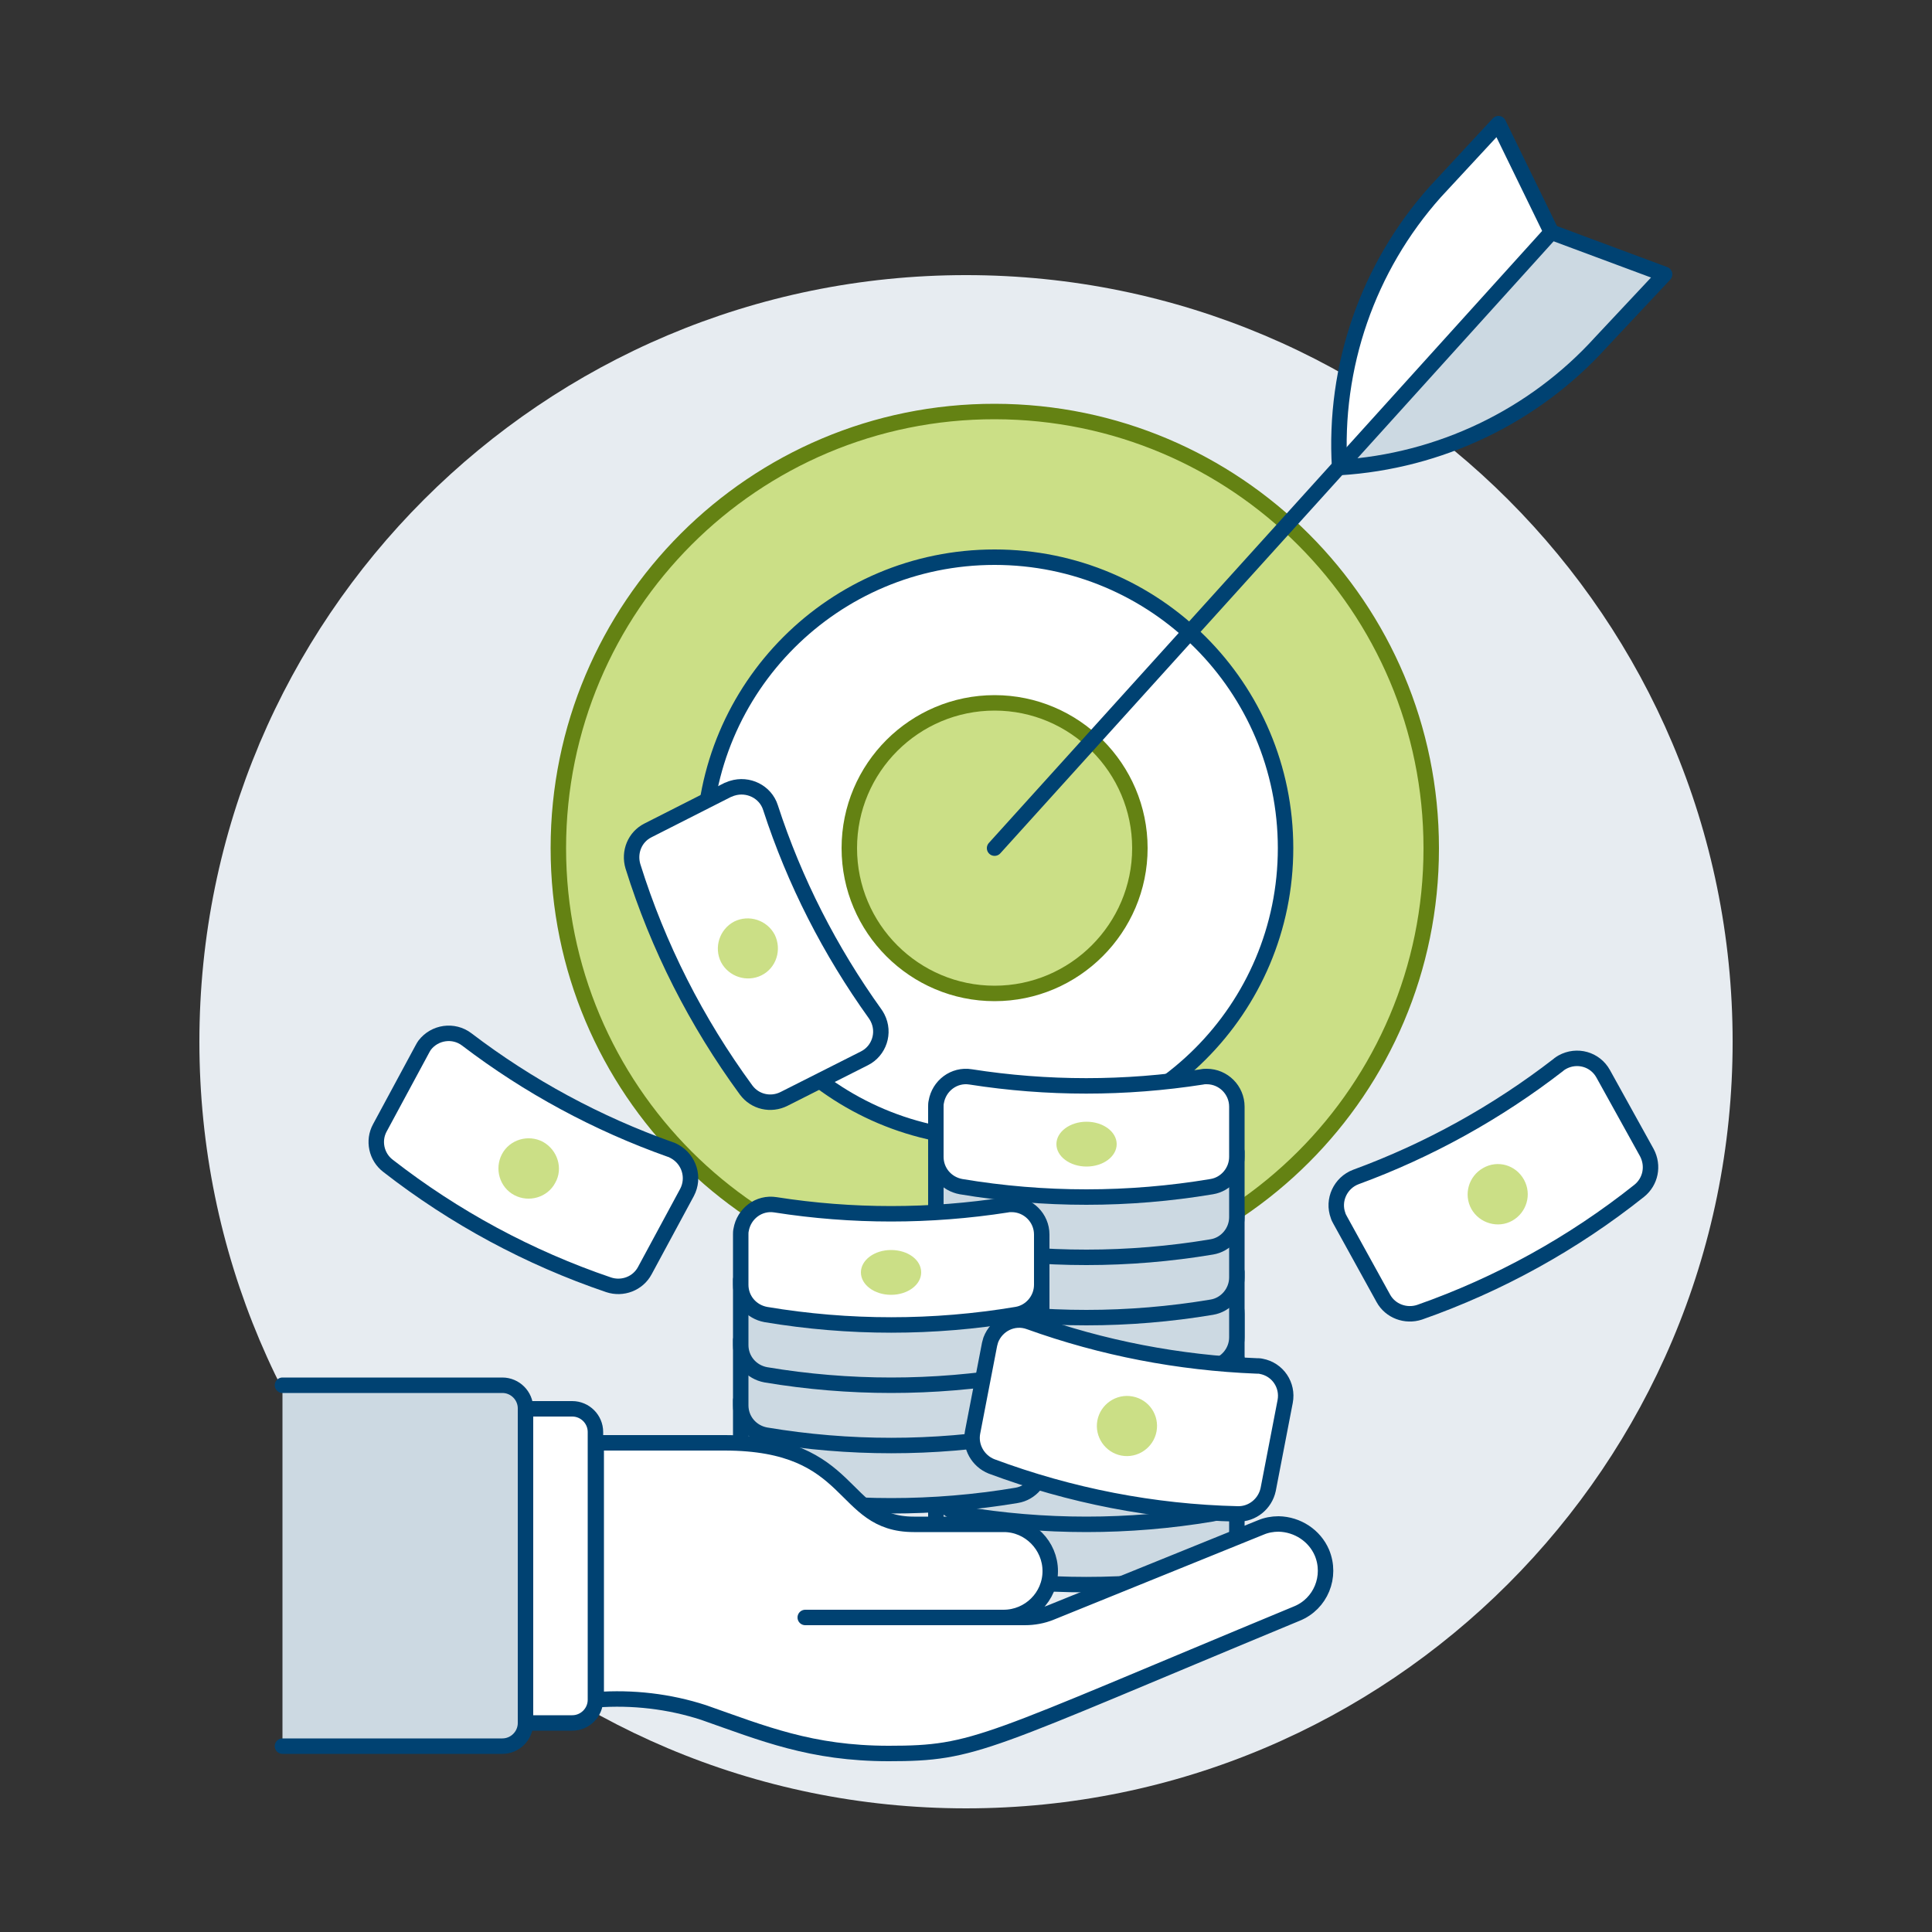 <?xml version="1.0" encoding="UTF-8"?>
<svg xmlns="http://www.w3.org/2000/svg" width="500" height="500" viewBox="0 0 500 500" fill="none">
  <rect x="0" y="0" width="500" height="500" fill="#333333" stroke="none"/>
  <path d="M51.602 269.599C51.602 379.199 140.402 467.999 250.002 467.999C359.602 467.999 448.402 379.199 448.402 269.599C448.402 159.999 359.602 71.199 250.002 71.199C140.402 71.199 51.602 159.999 51.602 269.599Z" fill="#E7ECF1"></path>
  <path d="M144.5 219.5C144.5 281.9 195 332.5 257.4 332.5C319.8 332.5 370.4 282 370.4 219.6V219.5C370.4 157.1 319.9 106.6 257.5 106.5C195.1 106.4 144.5 157 144.5 219.5C144.5 219.4 144.5 219.4 144.5 219.5Z" fill="#CBDF86"></path>
  <path d="M144.5 219.5C144.5 281.9 195 332.5 257.4 332.5C319.8 332.5 370.4 282 370.4 219.6V219.5C370.4 157.1 319.9 106.6 257.5 106.5C195.1 106.4 144.5 157 144.5 219.5ZM144.5 219.5C144.5 219.4 144.5 219.4 144.5 219.5Z" stroke="#648213" stroke-width="4" stroke-linecap="round" stroke-linejoin="round"></path>
  <path d="M182.102 219.499C182.102 261.099 215.802 294.799 257.402 294.799C299.002 294.799 332.702 261.099 332.702 219.499C332.702 177.899 299.002 144.199 257.402 144.199C215.802 144.199 182.102 177.899 182.102 219.499Z" fill="white"></path>
  <path d="M182.102 219.499C182.102 261.099 215.802 294.799 257.402 294.799C299.002 294.799 332.702 261.099 332.702 219.499C332.702 177.899 299.002 144.199 257.402 144.199C215.802 144.199 182.102 177.899 182.102 219.499Z" stroke="#004272" stroke-width="4" stroke-linecap="round" stroke-linejoin="round"></path>
  <path d="M219.801 219.5C219.801 240.3 236.701 257.1 257.401 257.1C278.101 257.1 295.001 240.2 295.001 219.5C295.001 198.8 278.101 181.9 257.401 181.9C236.701 181.9 219.801 198.7 219.801 219.5Z" fill="#CBDF86" stroke="#648213" stroke-width="4" stroke-miterlimit="10"></path>
  <path d="M371.399 49.7C353.999 69.2 345.099 94.9 346.699 121C372.599 119.4 396.899 107.8 414.299 88.6L430.799 71L401.499 60.1L387.799 32L371.399 49.7Z" fill="#CCD9E2"></path>
  <path d="M401.499 60.1L387.799 32L371.399 49.7C353.999 69.2 345.099 94.9 346.699 121L401.499 60.1Z" fill="white"></path>
  <path d="M371.399 49.7C353.999 69.2 345.099 94.9 346.699 121C372.599 119.4 396.899 107.8 414.299 88.6L430.799 71L401.499 60.1L387.799 32L371.399 49.7Z" stroke="#004272" stroke-width="4" stroke-linecap="round" stroke-linejoin="round"></path>
  <path d="M401.498 60.1L257.398 219.5" stroke="#004272" stroke-width="4" stroke-linecap="round" stroke-linejoin="round"></path>
  <path d="M177.799 308.601C179.799 304.801 178.399 300.101 174.599 298.001C174.199 297.801 173.899 297.601 173.499 297.501C154.599 290.801 136.799 281.201 120.799 269.001C117.399 266.401 112.499 267.101 109.899 270.501C109.699 270.801 109.499 271.101 109.299 271.501L98.299 291.901C96.499 295.201 97.399 299.401 100.399 301.701C117.599 315.101 136.899 325.501 157.499 332.501C161.099 333.701 165.099 332.201 166.899 328.801L177.799 308.601Z" fill="white" stroke="#004272" stroke-width="4" stroke-linecap="round" stroke-linejoin="round"></path>
  <path d="M143.702 306.099C141.702 309.899 136.902 311.299 133.102 309.299C129.302 307.299 127.902 302.499 129.902 298.699C131.902 294.899 136.702 293.499 140.502 295.499C144.302 297.599 145.802 302.399 143.702 306.099Z" fill="#CBDF86"></path>
  <path d="M223.701 273.9C227.501 272 229.101 267.3 227.101 263.4C226.901 263 226.701 262.7 226.501 262.4C214.801 246.1 205.601 228.1 199.401 209C198.101 204.9 193.601 202.7 189.501 204C189.101 204.1 188.801 204.3 188.401 204.4L167.701 214.9C164.301 216.6 162.701 220.5 163.801 224.2C170.301 245 180.201 264.5 193.101 282.1C195.401 285.2 199.501 286.1 202.901 284.4L223.701 273.9Z" fill="white" stroke="#004272" stroke-width="4" stroke-linecap="round" stroke-linejoin="round"></path>
  <path d="M197.099 252.4C193.299 254.3 188.599 252.8 186.599 249C184.699 245.2 186.199 240.5 189.999 238.5C193.799 236.6 198.499 238.1 200.499 241.9C202.399 245.8 200.899 250.5 197.099 252.4Z" fill="#CBDF86"></path>
  <path d="M242.199 382.801V399.701C242.199 403.501 244.899 406.701 248.699 407.401C270.199 411.001 292.099 411.001 313.599 407.401C317.299 406.801 320.099 403.501 320.099 399.701V382.801" fill="#CCD9E2"></path>
  <path d="M242.199 382.801V399.701C242.199 403.501 244.899 406.701 248.699 407.401C270.199 411.001 292.099 411.001 313.599 407.401C317.299 406.801 320.099 403.501 320.099 399.701V382.801" stroke="#004272" stroke-width="4" stroke-linecap="round" stroke-linejoin="round"></path>
  <path d="M242.199 367.199V384.099C242.199 387.899 244.899 391.099 248.699 391.799C270.199 395.399 292.099 395.399 313.599 391.799C317.299 391.199 320.099 387.899 320.099 384.099V367.199" fill="#CCD9E2"></path>
  <path d="M242.199 367.199V384.099C242.199 387.899 244.899 391.099 248.699 391.799C270.199 395.399 292.099 395.399 313.599 391.799C317.299 391.199 320.099 387.899 320.099 384.099V367.199" stroke="#004272" stroke-width="4" stroke-linecap="round" stroke-linejoin="round"></path>
  <path d="M242.199 351.6V368.5C242.199 372.3 244.899 375.5 248.699 376.2C270.199 379.8 292.099 379.8 313.599 376.2C317.299 375.6 320.099 372.3 320.099 368.5V351.6" fill="#CCD9E2"></path>
  <path d="M242.199 351.6V368.5C242.199 372.3 244.899 375.5 248.699 376.2C270.199 379.8 292.099 379.8 313.599 376.2C317.299 375.6 320.099 372.3 320.099 368.5V351.6" stroke="#004272" stroke-width="4" stroke-linecap="round" stroke-linejoin="round"></path>
  <path d="M320.099 340.001C320.099 335.701 316.599 332.201 312.299 332.201C311.899 332.201 311.499 332.201 311.099 332.301C291.199 335.401 270.999 335.401 251.199 332.301C246.899 331.601 242.999 334.601 242.299 338.801C242.199 339.201 242.199 339.601 242.199 340.001V353.001C242.199 356.801 244.899 360.001 248.699 360.701C270.199 364.301 292.099 364.301 313.599 360.701C317.299 360.101 320.099 356.801 320.099 353.001V340.001Z" fill="#6DD627" stroke="#004272" stroke-width="4" stroke-linecap="round" stroke-linejoin="round"></path>
  <path d="M288.998 349.7C288.998 352.9 285.498 355.5 281.198 355.5C276.898 355.5 273.398 352.9 273.398 349.7C273.398 346.5 276.898 343.9 281.198 343.9C285.498 343.9 288.998 346.5 288.998 349.7Z" fill="#C8FFA1"></path>
  <path d="M242.199 329.199V346.099C242.199 349.899 244.899 353.099 248.699 353.799C270.199 357.399 292.099 357.399 313.599 353.799C317.299 353.199 320.099 349.899 320.099 346.099V329.199" fill="#CCD9E2"></path>
  <path d="M242.199 329.199V346.099C242.199 349.899 244.899 353.099 248.699 353.799C270.199 357.399 292.099 357.399 313.599 353.799C317.299 353.199 320.099 349.899 320.099 346.099V329.199" stroke="#004272" stroke-width="4" stroke-linecap="round" stroke-linejoin="round"></path>
  <path d="M242.199 313.699V330.599C242.199 334.399 244.899 337.599 248.699 338.299C270.199 341.899 292.099 341.899 313.599 338.299C317.299 337.699 320.099 334.399 320.099 330.599V313.699" fill="#CCD9E2"></path>
  <path d="M242.199 313.699V330.599C242.199 334.399 244.899 337.599 248.699 338.299C270.199 341.899 292.099 341.899 313.599 338.299C317.299 337.699 320.099 334.399 320.099 330.599V313.699" stroke="#004272" stroke-width="4" stroke-linecap="round" stroke-linejoin="round"></path>
  <path d="M242.199 298.1V315C242.199 318.8 244.899 322 248.699 322.7C270.199 326.3 292.099 326.3 313.599 322.7C317.299 322.1 320.099 318.8 320.099 315V298.1" fill="#CCD9E2"></path>
  <path d="M242.199 298.1V315C242.199 318.8 244.899 322 248.699 322.7C270.199 326.3 292.099 326.3 313.599 322.7C317.299 322.1 320.099 318.8 320.099 315V298.1" stroke="#004272" stroke-width="4" stroke-linecap="round" stroke-linejoin="round"></path>
  <path d="M320.099 286.399C320.099 282.099 316.599 278.599 312.299 278.599C311.899 278.599 311.499 278.599 311.099 278.699C291.199 281.799 270.999 281.799 251.199 278.699C246.899 277.999 242.999 280.999 242.299 285.199C242.199 285.599 242.199 285.999 242.199 286.399V299.399C242.199 303.199 244.899 306.399 248.699 307.099C270.199 310.699 292.099 310.699 313.599 307.099C317.299 306.499 320.099 303.199 320.099 299.399V286.399Z" fill="white" stroke="#004272" stroke-width="4" stroke-linecap="round" stroke-linejoin="round"></path>
  <path d="M288.998 296.101C288.998 299.301 285.498 301.901 281.198 301.901C276.898 301.901 273.398 299.301 273.398 296.101C273.398 292.901 276.898 290.301 281.198 290.301C285.498 290.301 288.998 292.901 288.998 296.101Z" fill="#CBDF86"></path>
  <path d="M191.699 362.4V379.3C191.699 383.1 194.399 386.3 198.199 387C219.699 390.6 241.599 390.6 263.099 387C266.799 386.4 269.599 383.1 269.599 379.3V362.4" fill="#CCD9E2"></path>
  <path d="M191.699 362.4V379.3C191.699 383.1 194.399 386.3 198.199 387C219.699 390.6 241.599 390.6 263.099 387C266.799 386.4 269.599 383.1 269.599 379.3V362.4" stroke="#004272" stroke-width="4" stroke-linecap="round" stroke-linejoin="round"></path>
  <path d="M191.699 346.801V363.701C191.699 367.501 194.399 370.701 198.199 371.401C219.699 375.001 241.599 375.001 263.099 371.401C266.799 370.801 269.599 367.501 269.599 363.701V346.801" fill="#CCD9E2"></path>
  <path d="M191.699 346.801V363.701C191.699 367.501 194.399 370.701 198.199 371.401C219.699 375.001 241.599 375.001 263.099 371.401C266.799 370.801 269.599 367.501 269.599 363.701V346.801" stroke="#004272" stroke-width="4" stroke-linecap="round" stroke-linejoin="round"></path>
  <path d="M191.699 331.199V348.099C191.699 351.899 194.399 355.099 198.199 355.799C219.699 359.399 241.599 359.399 263.099 355.799C266.799 355.199 269.599 351.899 269.599 348.099V331.199" fill="#CCD9E2"></path>
  <path d="M191.699 331.199V348.099C191.699 351.899 194.399 355.099 198.199 355.799C219.699 359.399 241.599 359.399 263.099 355.799C266.799 355.199 269.599 351.899 269.599 348.099V331.199" stroke="#004272" stroke-width="4" stroke-linecap="round" stroke-linejoin="round"></path>
  <path d="M269.599 319.501C269.599 315.201 266.099 311.701 261.799 311.701C261.399 311.701 260.999 311.701 260.599 311.801C240.699 314.901 220.499 314.901 200.699 311.801C196.399 311.101 192.499 314.101 191.799 318.301C191.699 318.701 191.699 319.101 191.699 319.501V332.501C191.699 336.301 194.399 339.501 198.199 340.201C219.699 343.801 241.599 343.801 263.099 340.201C266.799 339.601 269.599 336.301 269.599 332.501V319.501Z" fill="white" stroke="#004272" stroke-width="4" stroke-linecap="round" stroke-linejoin="round"></path>
  <path d="M238.401 329.3C238.401 332.5 234.901 335.1 230.601 335.1C226.301 335.1 222.801 332.5 222.801 329.3C222.801 326.1 226.301 323.5 230.601 323.5C234.901 323.5 238.401 326 238.401 329.3Z" fill="#CBDF86"></path>
  <path d="M332.601 362.7C333.401 358.5 330.701 354.4 326.401 353.6C326.001 353.5 325.601 353.5 325.201 353.5C305.101 352.7 285.301 348.9 266.401 342.1C262.301 340.6 257.901 342.8 256.401 346.8C256.301 347.2 256.201 347.5 256.101 347.9L251.701 370.7C251.001 374.4 253.101 378.1 256.601 379.5C277.001 387.1 298.501 391.3 320.301 391.8C324.101 391.9 327.401 389.2 328.201 385.5L332.601 362.7Z" fill="white" stroke="#004272" stroke-width="4" stroke-linecap="round" stroke-linejoin="round"></path>
  <path d="M299.3 370.5C298.5 374.7 294.4 377.5 290.2 376.7C286 375.9 283.2 371.8 284 367.6C284.8 363.4 288.9 360.6 293.1 361.4C297.4 362.2 300.1 366.3 299.3 370.5Z" fill="#CBDF86"></path>
  <path d="M414.902 277.9C412.802 274.1 408.102 272.8 404.302 274.9C404.002 275.1 403.602 275.3 403.302 275.6C387.402 287.9 369.702 297.7 350.902 304.6C346.902 306.1 344.802 310.6 346.302 314.6C346.402 315 346.602 315.3 346.802 315.7L358.002 336C359.802 339.3 363.802 340.8 367.402 339.6C387.902 332.4 407.102 321.8 424.202 308.2C427.202 305.8 428.002 301.7 426.202 298.3L414.902 277.9Z" fill="white" stroke="#004272" stroke-width="4" stroke-linecap="round" stroke-linejoin="round"></path>
  <path d="M394.401 305.299C396.501 309.099 395.101 313.799 391.401 315.899C387.701 317.999 382.901 316.599 380.801 312.899C378.701 309.099 380.101 304.399 383.801 302.299C387.601 300.099 392.301 301.499 394.401 305.299Z" fill="#CBDF86"></path>
  <path d="M330.901 394.4C329.301 394.4 327.701 394.7 326.301 395.3L272.001 417.3C269.801 418.2 267.501 418.6 265.201 418.6H259.701C266.401 418.6 271.801 413.2 271.801 406.6C271.801 400 266.401 394.5 259.801 394.5H236.501C217.101 394.5 221.601 373.4 187.501 373.4H154.301V439.9C163.701 439.2 173.201 440.3 182.101 443.2C197.501 448.6 209.901 453.8 230.001 453.8C252.701 453.8 254.301 451.3 335.601 417.6C341.801 415.1 344.701 408 342.101 401.8C340.201 397.4 335.801 394.5 330.901 394.4Z" fill="white"></path>
  <path d="M259.598 418.6H208.398H259.598Z" fill="white"></path>
  <path d="M259.598 418.6H208.398" stroke="#004272" stroke-width="4" stroke-linecap="round" stroke-linejoin="round"></path>
  <path d="M330.901 394.4C329.301 394.4 327.701 394.7 326.301 395.3L272.001 417.3C269.801 418.2 267.501 418.6 265.201 418.6H259.701C266.401 418.6 271.801 413.2 271.801 406.6C271.801 400 266.401 394.5 259.801 394.5H236.501C217.101 394.5 221.601 373.4 187.501 373.4H154.301V439.9C163.701 439.2 173.201 440.3 182.101 443.2C197.501 448.6 209.901 453.8 230.001 453.8C252.701 453.8 254.301 451.3 335.601 417.6C341.801 415.1 344.701 408 342.101 401.8C340.201 397.4 335.801 394.5 330.901 394.4Z" stroke="#004272" stroke-width="4" stroke-linecap="round" stroke-linejoin="round"></path>
  <path d="M73.102 358.5H130.002C133.302 358.5 136.002 361.2 136.002 364.5V445.9C136.002 449.2 133.302 451.9 130.002 451.9H73.102" fill="#CCD9E2"></path>
  <path d="M73.102 358.5H130.002C133.302 358.5 136.002 361.2 136.002 364.5V445.9C136.002 449.2 133.302 451.9 130.002 451.9H73.102" stroke="#004272" stroke-width="4" stroke-linecap="round" stroke-linejoin="round"></path>
  <path d="M136 445.9H148.1C151.4 445.9 154.1 443.2 154.1 439.9V370.6C154.1 367.3 151.4 364.6 148.1 364.6H136V445.9Z" fill="white" stroke="#004272" stroke-width="4" stroke-linecap="round" stroke-linejoin="round"></path>
</svg>
